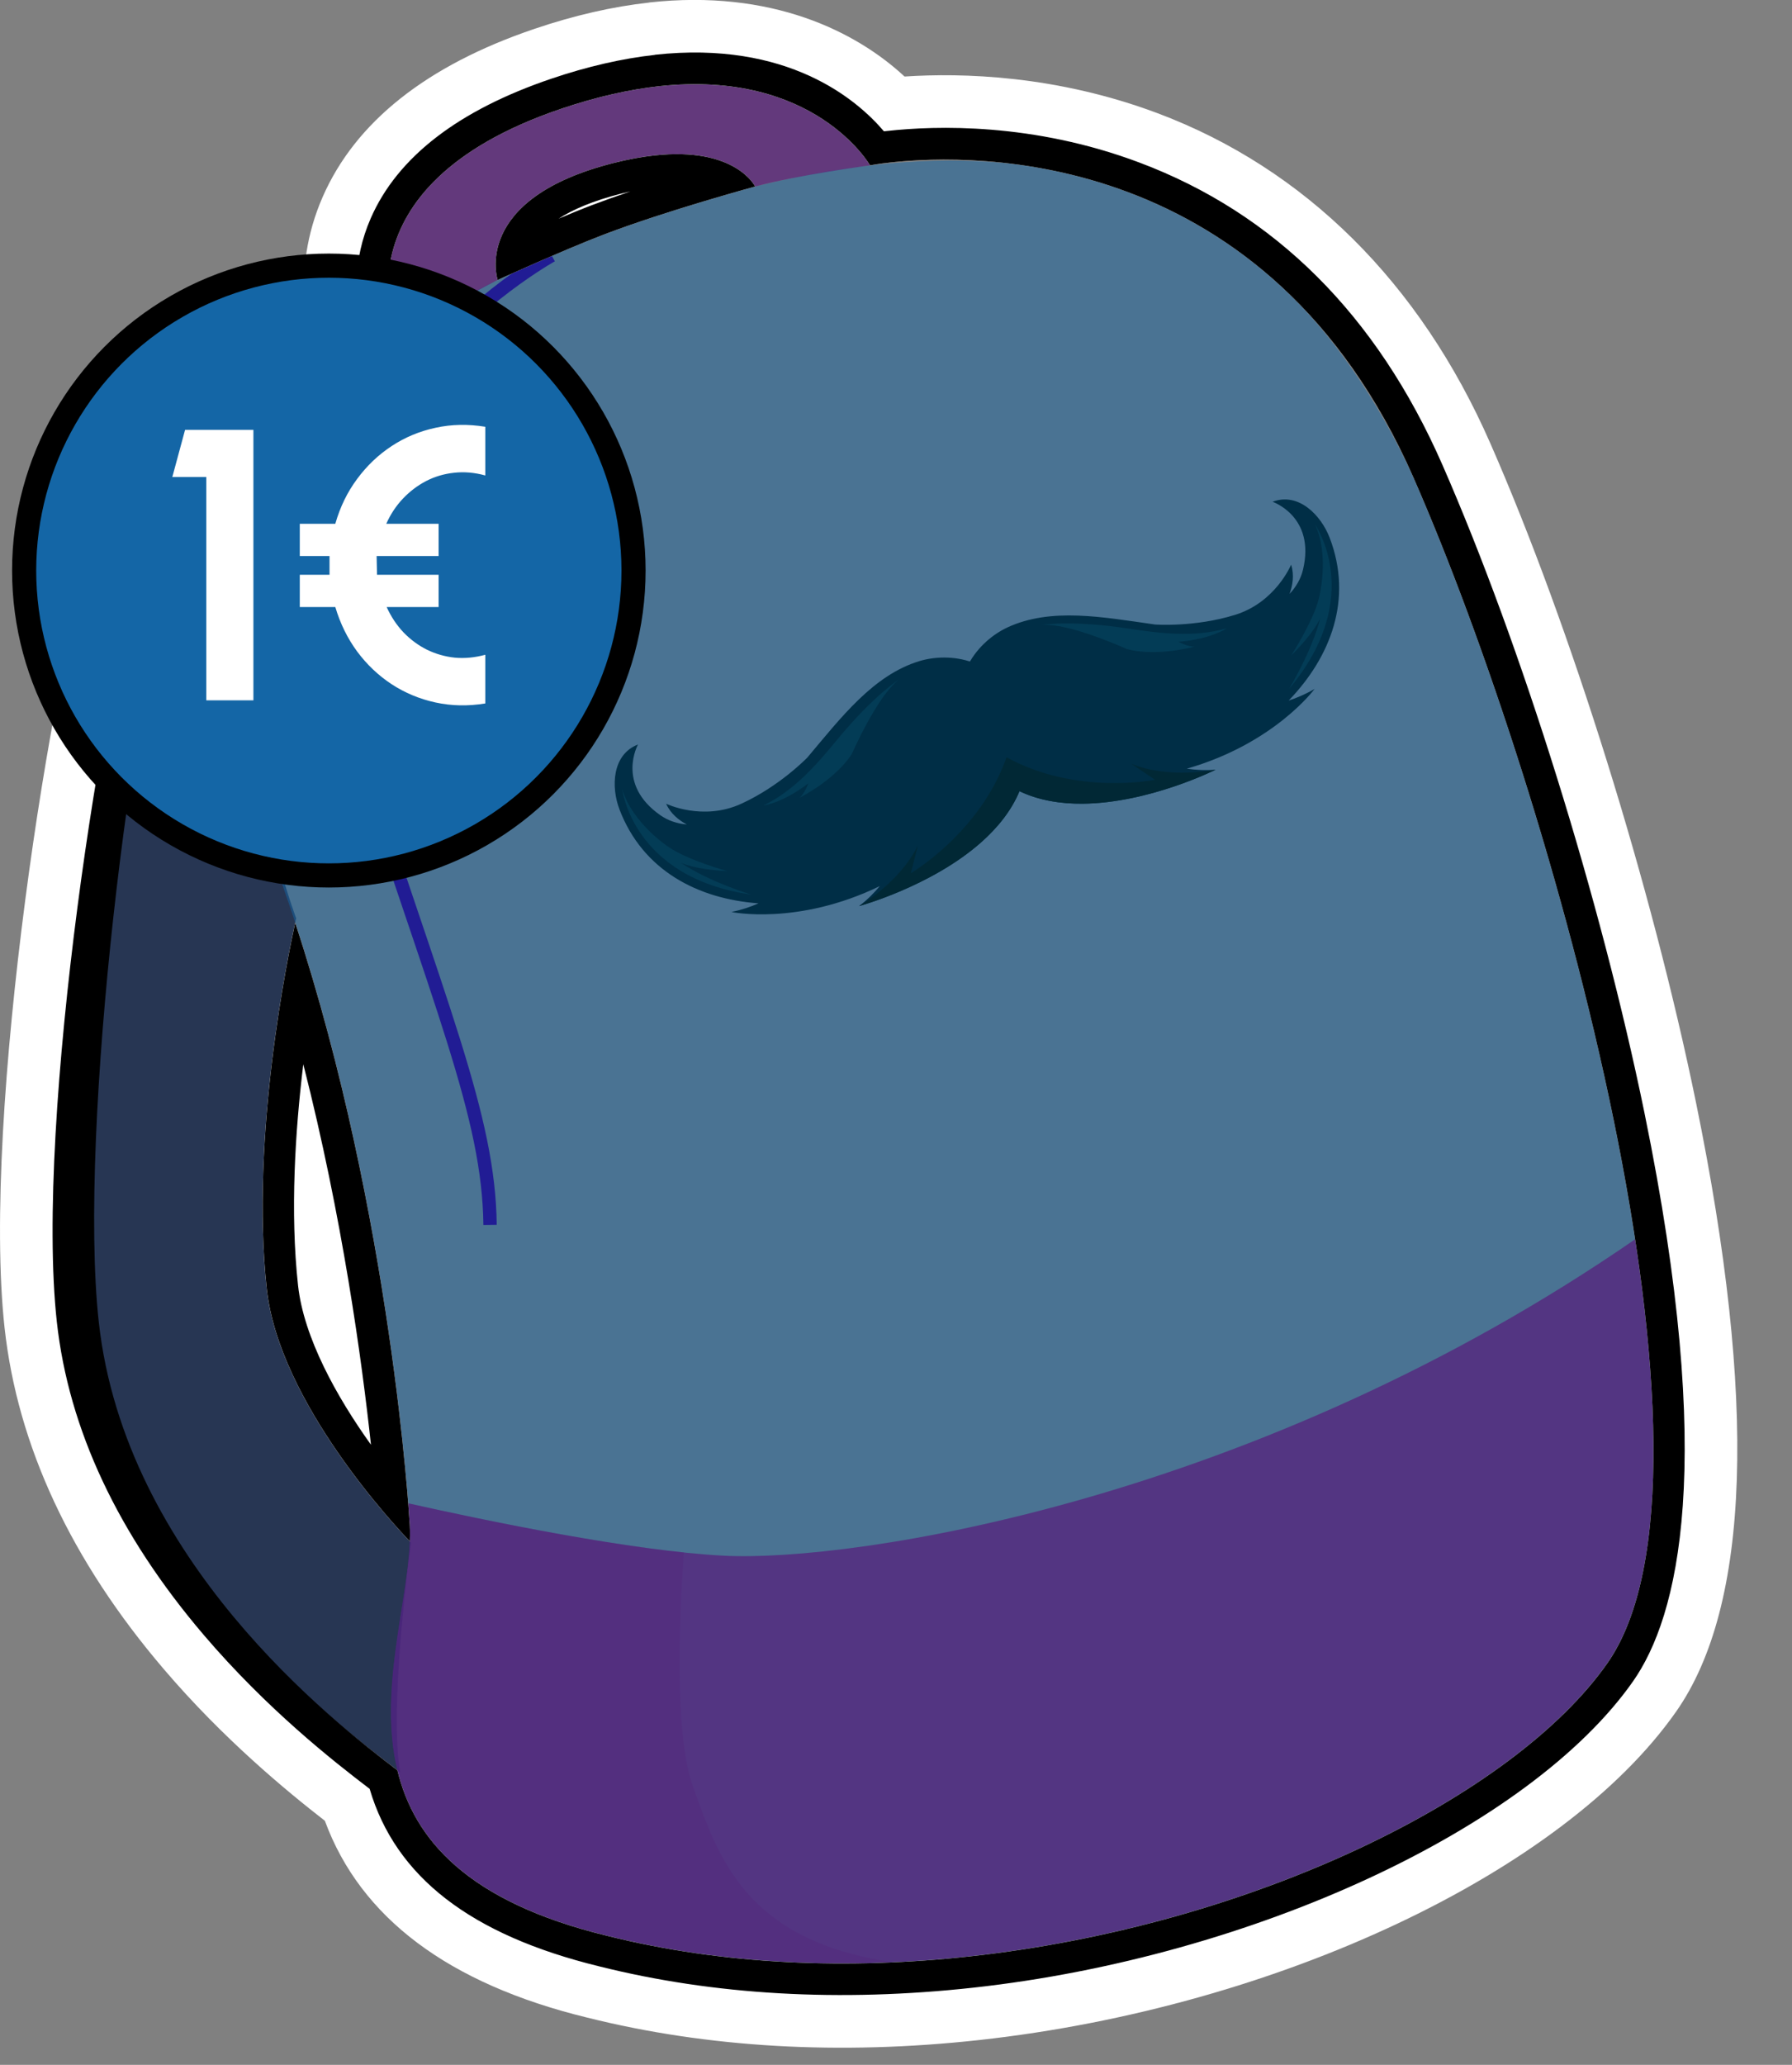 <svg xmlns="http://www.w3.org/2000/svg" width="297" height="342" viewBox="0 0 297 342" fill="none"><rect x="0" y="0" width="297" height="342" fill="#808080" stroke="none"/><g clip-path="url(#clip0_656_1214)"><path d="M61.75 58.614C61.75 58.614 35.9 72.221 29.017 93.922C22.7 113.827 9.798 179.119 14.619 218.379C19.518 258.3 56.3 285.97 66.334 293.576C66.334 293.576 64.239 285.214 68.13 255.513C68.13 255.513 46.392 233.497 44.202 213.513C41.178 185.78 49.085 152.095 49.085 152.095C49.085 152.095 24.763 88.142 61.75 58.614Z" fill="#273653"></path><path d="M67.847 251.702C67.847 251.702 64.633 195.922 46.155 144.757C27.662 93.591 35.475 63.496 100.013 38.866C164.568 14.236 209.746 26.221 234.273 79.071C258.8 131.922 288.635 243.828 266.393 275.497C244.134 307.182 165.529 336.852 100.58 320.6C47.699 307.702 69.627 270.206 67.862 251.702H67.847Z" fill="#1466A6" fill-opacity="0.5"></path><path d="M119.956 257.67C104.708 256.883 80.669 251.907 67.642 248.993C67.784 250.741 67.831 251.702 67.831 251.702C69.595 270.222 47.667 307.702 100.549 320.6C165.497 336.852 244.118 307.167 266.361 275.497C275.545 262.426 275.844 235.655 271.323 205.04C208.297 248.631 141.332 258.773 119.956 257.67Z" fill="#571C7B" fill-opacity="0.7"></path><path d="M114.774 295.655C111.024 285.214 113.356 257.135 113.356 257.135C98.422 255.576 78.905 251.513 67.642 248.977C67.784 250.725 67.831 251.686 67.831 251.686C69.595 270.206 47.667 307.686 100.549 320.584C115.845 324.411 131.912 325.671 147.807 324.978C123.343 321.371 118.964 307.356 114.758 295.639L114.774 295.655Z" fill="#571C7B" fill-opacity="0.25"></path><path d="M65.767 55.78C65.767 55.78 54.693 30.977 93.035 18C131.377 5.024 144.2 27.386 144.2 27.386C144.2 27.386 132.275 28.977 125.139 30.898C125.139 30.898 120.917 22.173 101.778 26.977C78.023 32.945 82.481 46.362 82.481 46.362C82.481 46.362 69.658 53.055 65.783 55.78H65.767Z" fill="#571C7B" fill-opacity="0.7"></path><path d="M91.428 42.315C91.428 42.315 41.43 69.859 57.324 118.693C73.218 167.513 81 184.788 81.221 202.883" stroke="#211C94" stroke-width="2.21" stroke-miterlimit="10"></path><path d="M109.134 14.284C135.063 11.433 144.199 27.386 144.199 27.386C144.199 27.386 145.46 27.134 147.681 26.898C161.149 25.418 210.156 24.142 234.257 79.087C257.65 132.442 288.62 243.844 266.377 275.513C250.797 297.686 207.588 318.899 160.787 324.033C140.75 326.238 120.035 325.497 100.565 320.616C77.424 314.978 68.618 304.631 65.862 293.214C55.213 285.151 18.95 257.781 14.618 218.379C11.105 186.442 22.132 113.623 29.016 93.922C34.23 78.977 46.155 70.174 53.228 64.646C53.386 64.52 65.799 55.764 65.799 55.78C65.799 55.78 65.799 55.78 65.783 55.78C65.783 55.78 54.709 30.977 93.051 18C99.021 15.984 104.377 14.819 109.15 14.284M82.496 46.362C82.496 46.362 93.507 41.355 100.029 38.866C110.536 34.851 125.328 30.851 125.312 30.851C125.312 30.851 125.265 30.851 125.155 30.898C125.155 30.898 121.941 24.268 108.441 25.748C106.456 25.969 104.235 26.362 101.778 26.977C78.023 32.945 82.481 46.362 82.481 46.362M67.925 255.292C67.972 254.033 67.957 252.836 67.847 251.718C67.847 251.718 64.964 201.639 48.928 152.851C47.809 157.906 41.445 188.19 44.218 213.513C46.281 232.363 65.736 253.009 67.925 255.292ZM107.606 0.425C101.557 1.087 95.146 2.551 88.561 4.787C70.713 10.835 58.899 20.205 53.464 32.646C50.755 38.851 50.156 44.725 50.408 49.544C45.005 53.355 44.942 53.418 44.643 53.638L43.761 54.331C35.695 60.599 22.211 71.103 15.863 89.308C8.664 109.89 -3.088 184.898 0.756 219.906C2.898 239.45 11.783 258.489 27.173 276.489C36.971 287.97 47.415 296.584 53.842 301.576C59.734 317.608 74.321 328.568 97.257 334.159C117.262 339.167 139.174 340.427 162.299 337.891C211.621 332.474 259.115 310.112 277.782 283.513C290.1 265.97 291.219 232.017 281.09 182.615C273.733 146.741 260.359 103.89 247.017 73.465C235.344 46.835 216.268 27.921 191.867 18.756C175.027 12.441 159.464 12.047 149.918 12.677C141.9 5.244 127.895 -1.827 107.59 0.41L107.606 0.425Z" fill="white"></path><path d="M109.134 14.284C135.063 11.433 144.2 27.386 144.2 27.386C144.2 27.386 145.46 27.134 147.681 26.898C161.149 25.418 210.156 24.142 234.257 79.087C257.65 132.442 288.62 243.844 266.377 275.513C250.798 297.686 207.588 318.899 160.787 324.033C140.75 326.238 120.035 325.497 100.565 320.616C77.424 314.978 68.618 304.631 65.862 293.214C55.213 285.151 20.702 258.348 16.37 218.946C12.857 187.009 22.132 113.623 29.016 93.922C34.23 78.977 46.155 70.174 53.228 64.646C53.386 64.52 65.799 55.764 65.799 55.78C65.799 55.78 65.799 55.78 65.783 55.78C65.783 55.78 54.709 30.977 93.051 18C99.021 15.984 104.377 14.819 109.15 14.284M82.496 46.362C82.496 46.362 93.508 41.355 100.029 38.866C110.536 34.851 125.328 30.851 125.312 30.851C125.312 30.851 125.265 30.851 125.155 30.898C125.155 30.898 121.941 24.268 108.441 25.748C106.456 25.969 104.235 26.362 101.778 26.977C78.023 32.945 82.481 46.362 82.481 46.362M67.925 255.292C67.973 254.033 67.957 252.836 67.847 251.718C67.847 251.718 64.964 201.639 48.928 152.851C47.809 157.906 41.445 188.19 44.218 213.513C46.281 232.363 65.736 253.009 67.925 255.292ZM108.567 9.087C103.148 9.685 97.351 11.008 91.365 13.04C75.943 18.268 65.877 26.032 61.451 36.142C58.379 43.15 58.852 49.622 59.702 53.654C50.219 60.347 50.156 60.394 49.999 60.52L49.101 61.213C41.807 66.898 29.583 76.41 24.07 92.189C17.281 111.638 5.75 185.639 9.42 218.946C11.373 236.725 19.581 254.174 33.789 270.82C44.233 283.056 55.197 291.671 61.262 296.285C65.562 310.867 78.023 320.49 99.305 325.686C118.365 330.458 139.237 331.639 161.338 329.214C207.604 324.127 253.57 302.804 270.646 278.489C278.128 267.828 284.54 242.851 272.552 184.347C265.306 149.024 252.152 106.867 239.046 76.961C228.177 52.189 211.274 35.339 188.811 26.913C171.215 20.299 155.116 20.803 147.098 21.685C146.893 21.701 146.704 21.732 146.499 21.748C142.057 16.52 130.574 6.661 108.536 9.071L108.567 9.087ZM92.578 36.221C94.878 34.74 98.218 33.26 103.038 32.047C103.526 31.921 104.015 31.811 104.487 31.701C102.298 32.441 100.139 33.213 98.139 33.969C96.469 34.599 94.547 35.386 92.578 36.221ZM61.483 239.292C55.717 231.245 50.345 221.497 49.4 212.93C48.061 200.71 48.928 187.292 50.267 176.268C56.757 201.702 59.986 225.403 61.483 239.308V239.292Z" fill="black"></path><circle cx="54.5" cy="94.5" r="50.5" fill="#1466A6" stroke="black" stroke-width="4"></circle><path d="M34.192 116V79.008H28.56L30.672 71.2H42V116H34.192ZM80.437 116.512C77.578 116.981 74.826 116.928 72.181 116.352C69.536 115.776 67.104 114.763 64.885 113.312C62.688 111.861 60.789 110.059 59.189 107.904C57.589 105.728 56.384 103.275 55.573 100.544H49.685V95.2H54.613V92.096H49.685V86.752H55.573C56.362 83.979 57.568 81.504 59.189 79.328C60.81 77.131 62.73 75.307 64.949 73.856C67.168 72.405 69.589 71.403 72.213 70.848C74.837 70.272 77.578 70.219 80.437 70.688V78.752C78.645 78.261 76.917 78.112 75.253 78.304C73.61 78.475 72.064 78.933 70.613 79.68C69.184 80.427 67.904 81.397 66.773 82.592C65.642 83.787 64.725 85.173 64.021 86.752H72.693V92.096H62.421L62.485 95.2H72.693V100.544H64.085C64.81 102.144 65.738 103.541 66.869 104.736C68.021 105.931 69.322 106.891 70.773 107.616C72.224 108.32 73.76 108.757 75.381 108.928C77.024 109.077 78.709 108.917 80.437 108.448V116.512Z" fill="white"></path></g><g clip-path="url(#clip1_656_1214)"><path d="M169.238 118.17C169.527 118.927 169.872 120.431 169.872 120.431C170.725 124.402 170.267 127.928 168.967 131.044C167.594 134.341 165.273 137.169 162.556 139.562C154.286 146.847 142.372 150.078 142.372 150.078C143.722 149.051 144.858 147.92 145.815 146.766C132.206 153.362 121.227 151.052 121.227 151.052C122.964 150.696 124.455 150.182 125.714 149.621C115.671 148.889 106.547 144.198 102.678 134.087C101.237 130.329 101.451 124.951 105.743 123.311C105.743 123.311 102.045 129.881 109.473 135.047C110.761 135.941 112.239 136.418 113.829 136.558C112.557 135.884 111.151 134.805 110.4 133.12C110.4 133.12 116.46 136.064 122.878 133.115C126.089 131.642 128.823 129.729 130.755 128.183C132.687 126.636 133.817 125.46 133.817 125.46C139.423 118.801 144.757 111.807 152.389 109.496C157.136 108.061 165.61 108.668 169.238 118.17Z" fill="#002E46"></path><path d="M160.174 121.635C156.542 112.134 162.447 106.031 166.944 103.932C174.168 100.564 182.806 102.213 191.429 103.437C191.429 103.437 197.934 103.929 204.685 101.843C211.433 99.758 213.985 93.523 213.985 93.523C214.548 95.276 214.221 97.021 213.723 98.372C214.811 97.208 215.597 95.866 215.96 94.34C218.05 85.54 210.911 83.109 210.911 83.109C215.199 81.469 218.949 85.332 220.383 89.093C224.245 99.206 220.573 108.789 213.579 116.033C214.891 115.611 216.348 114.999 217.88 114.104C217.88 114.104 211.242 123.15 196.699 127.315C198.18 127.533 199.782 127.621 201.473 127.486C201.473 127.486 190.439 133.027 179.422 133.115C172.382 133.172 165.351 131.004 161.204 123.74C161.204 123.74 160.46 122.393 160.169 121.633L160.174 121.635Z" fill="#002E46"></path><path d="M148.987 112.563C148.987 112.563 144.89 115.076 138.736 122.526C135.518 126.418 131.759 130.881 126.508 133.423C126.508 133.423 129.68 133.038 133.987 129.736C133.987 129.736 133.312 131.535 132.481 132.149C132.481 132.149 138.311 129.268 141.154 124.925C141.154 124.925 145.413 115.201 148.988 112.566L148.987 112.563Z" fill="#033C56"></path><path d="M172.661 103.513C172.661 103.513 177.39 102.652 186.944 104.097C191.937 104.85 197.715 105.668 203.323 104.059C203.323 104.059 200.703 105.888 195.292 106.301C195.292 106.301 196.995 107.191 198.023 107.095C198.023 107.095 191.758 108.836 186.743 107.498C186.743 107.498 177.083 103.094 172.662 103.517L172.661 103.513Z" fill="#033C56"></path><path d="M110.79 140.275C110.79 140.275 104.799 136.35 103.134 130.732C103.134 130.732 104.815 145.355 124.508 148.177C124.508 148.177 117.552 146.079 112.811 142.877C112.811 142.877 114.943 143.999 120.562 144.287C120.562 144.287 114.01 142.502 110.787 140.276L110.79 140.275Z" fill="#033C56"></path><path d="M218.594 99.065C218.594 99.065 220.44 92.145 217.933 86.849C217.933 86.849 226.435 98.864 213.645 114.103C213.645 114.103 217.429 107.9 218.825 102.352C218.825 102.352 217.985 104.609 213.991 108.572C213.991 108.572 217.681 102.872 218.598 99.064L218.594 99.065Z" fill="#033C56"></path><path d="M187.497 126.503L191.441 129.154C191.441 129.154 178.437 131.812 166.82 125.428C162.424 137.933 150.962 144.628 150.962 144.628L152.132 140.022C149.14 146.18 142.372 150.078 142.372 150.078C142.372 150.078 154.286 146.847 162.555 139.562C165.272 137.169 167.593 134.341 168.967 131.044C172.189 132.584 175.805 133.143 179.426 133.114C190.445 133.024 201.477 127.485 201.477 127.485C201.477 127.485 193.835 129.095 187.497 126.503Z" fill="#012835"></path></g><defs><clipPath id="clip0_656_1214"><rect width="297" height="341.671" fill="white"></rect></clipPath><clipPath id="clip1_656_1214"><rect width="137.62" height="49.577" fill="white" transform="translate(95.378 123.993) rotate(-20.92)"></rect></clipPath></defs></svg>